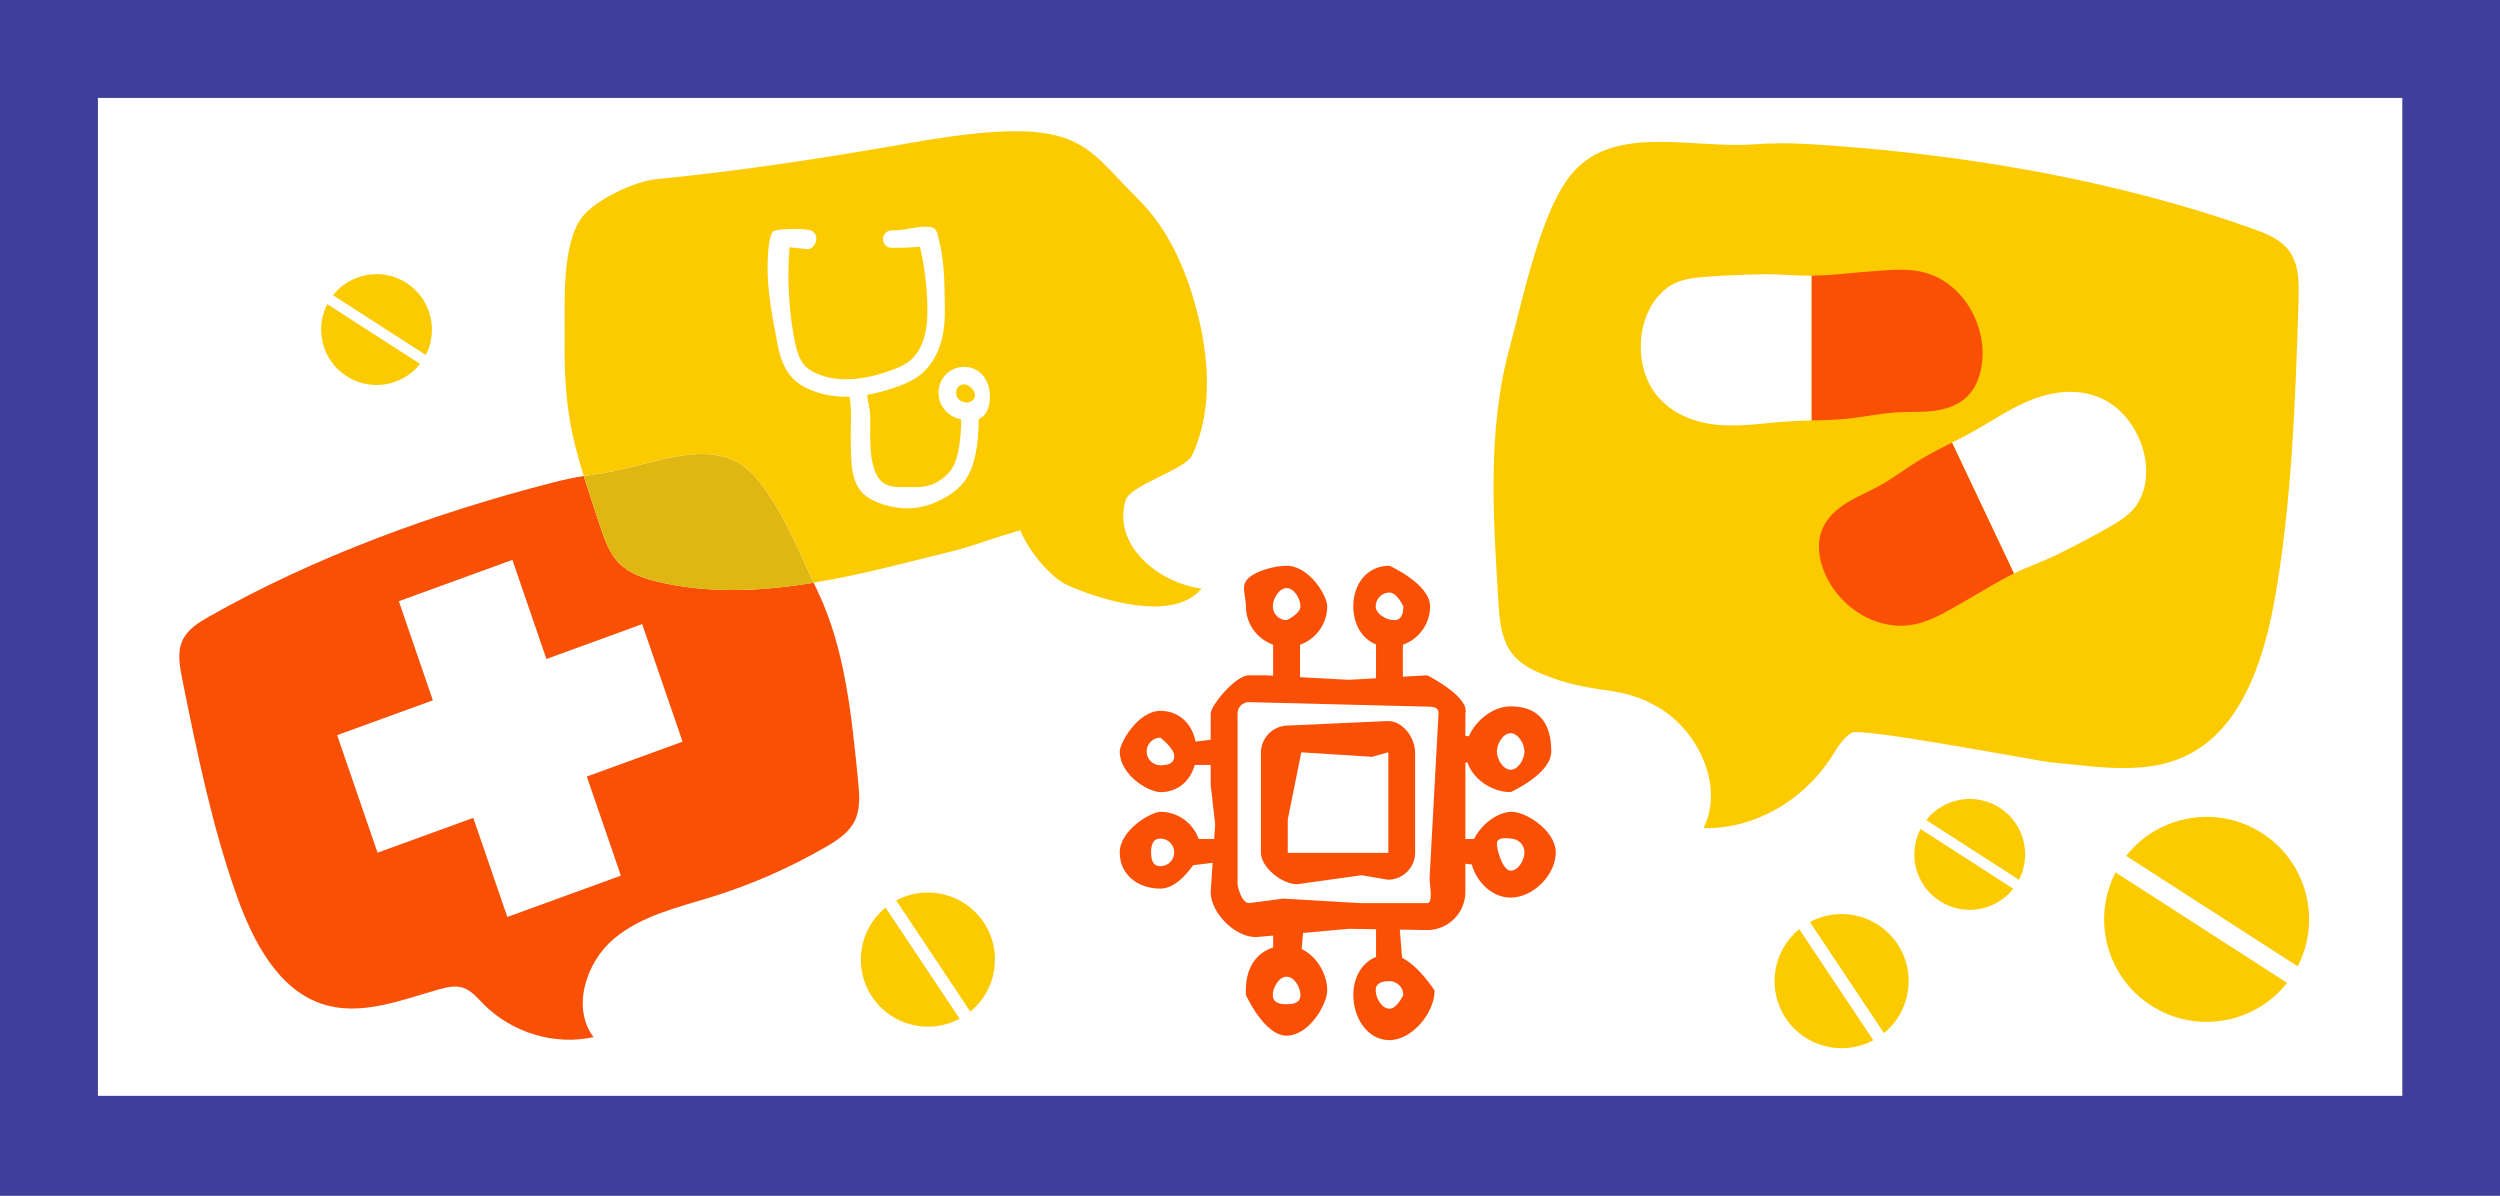 <svg viewBox="0 0 1200 574" xmlns="http://www.w3.org/2000/svg"><path d="m0 0h1201.4v574h-1201.4z" fill="#3f3e9c"/><path d="m47 47h1106.11v479h-1106.11z" fill="#fff"/><path d="m708.46 290.33h-.08v-.35z" fill="#f95006"/><path d="m725.12 389.65c-7.76.61-14.49 7.01-17.63 13.06h-4.11v-36.64l.98-.12c2.8 8.22 11.81 14.27 20.75 14.27 0 0 19.51-8.75 19.51-19.51 0-16.48-8.75-21.65-19.51-21.65-8.28 0-16.63 6.47-20.04 14.36l-1.69-.21v-10.77c2.23-7.95-18.29-18.29-18.29-18.29l-11.7.67v-15.37c7.59-2.67 13.06-9.89 13.06-18.39 0-10.76-19.51-19.51-19.51-19.51-10.76 0-17.36 8.75-17.36 19.51 0 8.4 4.04 15.55 10.91 18.29v16.21l-13.06.75-23.43-1.27v-15.58c7.59-2.67 13.06-9.89 13.06-18.39 0-5.33-8.75-19.51-19.51-19.51-5.8 0-15.31 2.54-18.89 6.57-3.06 3.44-.62 7.98-.62 12.93 0 8.5 5.47 15.72 13.06 18.39v14.88l-3.25-.18h-8.44c-6.39 0-18.28 14.59-18.28 18.29v12.62l-7.27.89c-1.66-8.46-7.78-14.74-16.88-14.74-10.75 0-19.51 15.39-19.51 19.51.01 10.76 12.89 19.22 19.51 19.51 8.5 0 14.38-5.47 16.49-13.06h7.66v9.73l2.15 18.62-.47 7.21h-7.44c-2.67-7.59-9.89-13.06-18.39-13.06-4.47 0-19.51 8.75-19.51 19.5s8.75 17.36 19.51 17.36c6.45 0 12.18-6.24 15.73-11.24l9.34-1.14-.92 13.97c0 10.08 11.6 21.69 21.68 21.69l8.3-.74v5.71c-7.85 2.46-13.79 9.75-13.06 22.83 0 0 8.75 19.51 19.5 19.51s19.51-15.03 19.51-21.65c0-8.2-5.09-16.47-12.27-19.94l.68-7.73 21.97-1.97 13.06.21v13.28c-6.88 2.74-10.91 9.9-10.91 18.29 0 10.76 6.6 21.65 17.36 21.65s21.65-13.05 21.65-23.8c0 0-7.16-11.4-15.6-15.72l-1.09-13.53 13.17.21c10.08 0 18.29-8.2 18.29-18.29v-13.56l3.07.38c2.42 8.57 9.85 15.9 18.67 15.9 10.76 0 21.65-10.9 21.65-21.65s-15.03-20.03-21.65-19.5z" fill="#f95006"/><path d="m1103.28 144.65c.27-8.04.37-16.69-3.8-23.21-4.03-6.29-11.15-9.14-17.88-11.54-67.67-24.1-142.48-36.49-213.92-40.76-8.46-.5-17.1-.51-25.72.14-29.47 2.2-66.12-9.73-86.64 13.13-15.6 17.36-24.36 61.27-30.7 84.45-10.86 39.64-7.85 82.13-5.31 123.11.5 8 1.41 16.43 5.8 22.77 4.55 6.56 12.02 9.75 19.17 12.38 22.95 8.43 33.65 3.61 52.13 14.63 18.46 11.02 31.41 37.15 21.29 57.75 23.53.57 47.26-12.5 61.06-33.63 2.93-4.48 5.64-9.52 10.05-12.17 4.44-2.67 90.28 13.74 95.27 14.18 23.14 2.08 47.88 7.01 68.65-4.89 24.69-14.14 34.69-46.8 39.71-76.58 7.79-46.11 9.34-93.04 10.86-139.77z" fill="#fbcb00"/><path d="m846.17 131.65c-9.4.19-18.8.52-28.18 1.29-5.38.44-10.9 1.08-15.7 3.86-2.62 1.52-4.94 3.64-6.94 6.09-10.17 12.43-10.42 33.6-.54 46.33 7.48 9.64 19.17 13.88 30.5 14.78s22.66-1.1 34-1.79c3.43-.21 6.86-.3 10.3-.38v-69.5c-7.81.11-15.63-.83-23.44-.67z" fill="#fff"/><path d="m910.37 197.96c7.93-.47 16.01.31 23.7-1.92 4.37-1.27 8.6-3.59 11.67-7.32 2.92-3.55 4.64-8.21 5.42-12.98 2.3-14.04-3.66-29-13.74-37.63-12.54-10.75-25.48-8.86-40.02-7.8-9.25.68-18.52 1.88-27.8 2.01v69.5c5.7-.14 11.4-.25 17.08-.83 7.91-.82 15.75-2.56 23.68-3.03z" fill="#f95006"/><path d="m988.16 265.84c8.41-4.19 16.77-8.51 24.91-13.22 4.67-2.7 9.39-5.64 12.54-10.21 1.72-2.49 2.91-5.41 3.67-8.47 3.87-15.59-4.96-34.83-19.33-42.11-10.89-5.51-23.27-4.34-33.89-.31s-20.01 10.69-29.96 16.17c-3.01 1.66-6.07 3.21-9.14 4.75l29.73 62.82c7.02-3.44 14.48-5.94 21.47-9.42z" fill="#fff"/><path d="m901.76 233.37c-6.96 3.82-14.61 6.57-20.6 11.88-3.41 3.02-6.24 6.92-7.42 11.61-1.12 4.46-.68 9.41.65 14.05 3.93 13.68 15.71 24.65 28.52 28.14 15.93 4.35 26.83-2.89 39.51-10.07 8.07-4.57 15.94-9.63 24.27-13.71l-29.73-62.82c-5.1 2.56-10.2 5.1-15.08 8.06-6.8 4.13-13.14 9.05-20.11 12.87z" fill="#f95006"/><g fill="#fbcb00"><path d="m921.83 397.91 44.54 28.68c-8.39 10.65-23.66 13.38-35.29 5.89s-15.47-22.52-9.24-34.57z"/><path d="m969.13 422.31-44.54-28.68c8.39-10.65 23.67-13.38 35.29-5.89 11.63 7.49 15.47 22.52 9.24 34.57z"/><path d="m157.09 145.99 44.54 28.68c-8.39 10.65-23.66 13.38-35.29 5.89s-15.47-22.52-9.24-34.57z"/><path d="m204.38 170.39-44.54-28.68c8.39-10.65 23.67-13.38 35.29-5.89 11.63 7.49 15.47 22.52 9.24 34.57z"/><path d="m1015.45 418.74 82.36 53.03c-15.51 19.7-43.76 24.74-65.26 10.89s-28.61-41.65-17.09-63.92z"/><path d="m1102.91 463.85-82.36-53.03c15.51-19.7 43.76-24.74 65.26-10.89s28.61 41.65 17.09 63.92z"/><path d="m863.63 445.98 35.57 53.35c-14.45 7.77-32.73 3.41-42.01-10.52-9.29-13.93-6.28-32.47 6.45-42.83z"/><path d="m904.32 495.91-35.57-53.35c14.46-7.77 32.73-3.41 42.01 10.52 9.29 13.93 6.28 32.47-6.45 42.83z"/><path d="m425.05 435.64 35.57 53.35c-14.45 7.77-32.73 3.41-42.01-10.52-9.29-13.93-6.28-32.47 6.45-42.83z"/><path d="m465.74 485.57-35.57-53.35c14.46-7.77 32.73-3.41 42.01 10.52 9.29 13.93 6.28 32.47-6.45 42.83z"/></g><path d="m316.12 279.33c-6.82-1.6-13.79-3.89-18.75-8.81-4.59-4.55-6.93-10.85-8.97-16.97-3.19-9.61-5.92-17.69-8.21-25.07-4.86.8-9.67 1.82-14.37 3.02-56.43 14.44-114.54 35.57-165.47 64.46-5.07 2.87-10.38 6.15-12.81 11.56-2.5 5.6-1.33 12.16-.11 18.21 7.1 35.23 14.26 70.61 26.28 104.39 7.76 21.82 19.85 45.05 41.32 51.91 18.06 5.78 37.17-1.84 55.37-7.05 3.93-1.11 8.15-2.13 12.03-.79 3.85 1.33 6.65 4.72 9.55 7.67 13.67 13.88 34.24 20.08 52.94 15.96-10.67-14.05-3.63-35.92 9.7-47.18 13.35-11.26 30.93-15.09 47.43-20.24 18.93-5.9 37.23-13.94 54.46-23.94 5.38-3.12 10.93-6.71 13.73-12.4 2.7-5.5 2.36-12.04 1.75-18.2-3.15-31.5-6.1-64.23-19.76-92.62-.54-1.11-1.09-2.3-1.67-3.54-24.94 4.12-49.91 5.35-74.45-.39z" fill="#f95006"/><path d="m540.21 240.32c2.28-7.78 28.75-14.63 32.14-22.01 9.97-21.77 8.04-47.19 1.82-70.3-5.19-19.29-13.54-38.3-27.79-52.37-27.08-26.68-27.33-41.44-109.5-27.02-40.57 7.13-80.66 13.37-122.11 17.41-9.75.96-28.51 9.52-35.15 17.94-10.31 13.05-8.44 42.68-8.61 59.3-.27 28.77 2.67 44.17 9.18 65.19 2.05-.34 4.1-.65 6.16-.91 23.78-2.95 51.51-17.75 70.76-3.61 13.65 10.02 25.46 38.5 33.47 55.75 23.61-3.9 47.19-10.4 70.34-16.08 3.2-.78 16.23-5.39 28.82-9.12 4.28 10.75 15.06 22.97 22.68 26.41 13.69 6.2 50.22 18.55 64.28 1.65-21.62-3.09-42.61-21.36-36.49-42.25z" fill="#fbcb00"/><path d="m357.1 223.96c-19.25-14.13-46.98.66-70.76 3.61-2.06.26-4.11.57-6.16.91 2.29 7.39 5.02 15.47 8.21 25.07 2.04 6.12 4.38 12.42 8.97 16.97 4.96 4.92 11.93 7.21 18.75 8.81 24.54 5.73 49.51 4.51 74.45.39-8.01-17.25-19.82-45.74-33.47-55.75z" fill="#e0b712"/><path d="m469.83 178.36c-4.7-3.47-11.63-2.88-15.79 1.36-3.95 4.03-4.67 10.52-1.71 15.44 1.95 3.23 5.36 5.45 9.05 6.13-.08 5.77-.41 11.11-1.63 16.31-.84 3.55-1.97 6.26-3.48 8.3-1.51 2.05-3.72 3.9-6.76 5.65-4.63 2.66-9.43 2.21-13.89 2.24-4.84.07-9.38.22-12.46-2.7-4.2-3.99-5.36-11.5-5.48-21.07-.02-1.99.02-5.91.06-7.91.1-5.04-.74-7.43-1.59-12.58 4.71-.8 9.65-2.14 14.8-4.03 3.47-1.28 7.13-2.8 10.41-5.31 6.14-4.69 9.03-11.36 10.38-16.13 1.78-6.33 1.89-12.88 1.78-17.88-.24-11.23-.15-20.77-3-31.64 0 0-.4-4.19-2.59-5.16-2.18-.98-6.81-.35-6.81-.35-5.37.6-7.64 1.62-13.05 1.57h-.04c-2.3 0-4.18 1.85-4.2 4.14-.02 2.31 1.84 4.2 4.16 4.22 4.52.04 9.08-.13 13.59-.51 2.15 9.14 3.34 18.51 3.54 27.9.1 4.42.02 10.17-1.47 15.44-1.41 5.01-4.04 9.18-7.4 11.75-2.39 1.83-5.36 3.05-8.21 4.1-14.12 5.19-26.11 5.81-35.64 1.83-2.53-1.05-4.43-2.26-5.83-3.7-2.89-2.95-4.19-7.33-5.27-12.99-2.77-14.55-3.54-29.36-2.31-44.1l8.67.93c2.32 0 4.2-2.8 4.2-5.11s-1.88-4.18-4.2-4.18c0 0-2.78-.36-2.78-.36-5.09-.3-12.78.09-13.95 1.25s-1.91 6.55-1.91 6.55c-1.79 16.78.87 30 4.02 46.58 1.18 6.18 2.9 12.55 7.5 17.27 2.2 2.25 5.02 4.08 8.61 5.58 5.17 2.16 10.85 3.24 16.99 3.24.54 0 1.08-.03 1.63-.04.81 4.53.74 9.32.64 14.35-.04 2.06-.08 4.2-.06 6.32.14 11.94.29 20.47 6.21 26.09 4.61 4.37 14.02 6.87 20.96 6.87h.14c5.92-.03 12.16-1.83 18.04-5.22 4.07-2.34 7.12-4.94 9.34-7.94 2.18-2.96 3.78-6.67 4.88-11.33 1.42-6.02 1.77-12.16 1.86-18.41.9-.37 1.74-.93 2.47-1.67 1.95-1.98 2.49-4.54 2.72-6.29.83-6.26-1.09-11.79-5.15-14.79zm-2.26 13.16c-.08.21-2.26 2.08-4.06 1.62-1.57-.09-3.17-.97-3.97-2.29-.98-1.63-.75-4 .51-5.29.69-.71 1.75-1.08 2.77-1.08.73 0 1.45.19 1.99.6 1.85 1.37 4.11 3.06 2.75 6.45z" fill="#fff"/><path d="m685.1 433.49h-32.21l-36.86-2.15-16.6 2.15c-2.98 0-5.4-6.72-5.4-9.7v-81.36c0-2.98 2.42-5.4 5.4-5.4l85.66 2.15c2.98 0 5.4.27 5.4 3.25l-4.3 79.22c0 2.98 1.87 11.84-1.1 11.84z" fill="#fff"/><path d="m308.24 299.58-45.96 16.73-16.34-47.57-54.5 19.84 16.34 47.57-45.95 16.72 19.39 56.42 45.95-16.72 16.35 47.57 54.5-19.84-16.35-47.57 45.96-16.73z" fill="#fff"/><path d="m666.22 346.1-47.9 2.15c-7.2 0-13.07 5.86-13.07 13.06v47.9c0 7.2 10.16 15.21 17.36 15.21l30.98-4.3 12.62 2.15c7.2 0 13.06-5.86 13.06-13.06v-47.9c0-7.21-5.86-15.21-13.06-15.21z" fill="#f95006"/><path d="m666.39 385.67v23.54c0 .08-.09.18-.18.18h-47.9c-.08 0-.18-.09-.18-.18v-15.86l6.44-32.04c0-.08.1-.18.18-.18l33.8 2.15 7.66-2.15c.09 0 .18.09.18.18v24.35z" fill="#fff"/><path d="m725.12 351.94c3.65 0 6.62 5.12 6.62 8.77s-2.97 8.77-6.62 8.77-6.62-5.12-6.62-8.77 2.97-8.77 6.62-8.77z" fill="#fff"/><path d="m666.96 284.43c3.65 0 6.62 6.62 6.62 6.62 0 3.65-.82 6.62-4.47 6.62s-8.77-2.97-8.77-6.62 2.97-6.62 6.62-6.62z" fill="#fff"/><path d="m617.58 282.28c3.65 0 6.62 5.12 6.62 8.77s-6.62 6.62-6.62 6.62c-3.65 0-6.62-2.97-6.62-6.62s2.97-8.77 6.62-8.77z" fill="#fff"/><path d="m557 367.33c-3.65 0-6.62-2.97-6.62-6.62s2.97-6.62 6.62-6.62c0 0 6.62 5.12 6.62 8.77s-2.97 4.47-6.62 4.47z" fill="#fff"/><path d="m557 415.77c-3.65 0-4.47-2.97-4.47-6.62s.82-6.62 4.47-6.62 6.62 2.97 6.62 6.62-2.97 6.62-6.62 6.62z" fill="#fff"/><path d="m617.58 482.04c-3.65 0-6.62-.82-6.62-4.47s2.97-8.77 6.62-8.77 6.62 5.12 6.62 8.77-2.97 4.47-6.62 4.47z" fill="#fff"/><path d="m666.96 484.19c-3.65 0-6.62-5.12-6.62-8.77s2.97-4.47 6.62-4.47 6.62 2.97 6.62 6.62c0 0-2.97 6.62-6.62 6.62z" fill="#fff"/><path d="m725.12 417.92c-3.65 0-6.62-9.41-6.62-13.06s6.62-2.32 6.62-2.32c3.65 0 6.62 2.97 6.62 6.62s-2.97 8.77-6.62 8.77z" fill="#fff"/></svg>